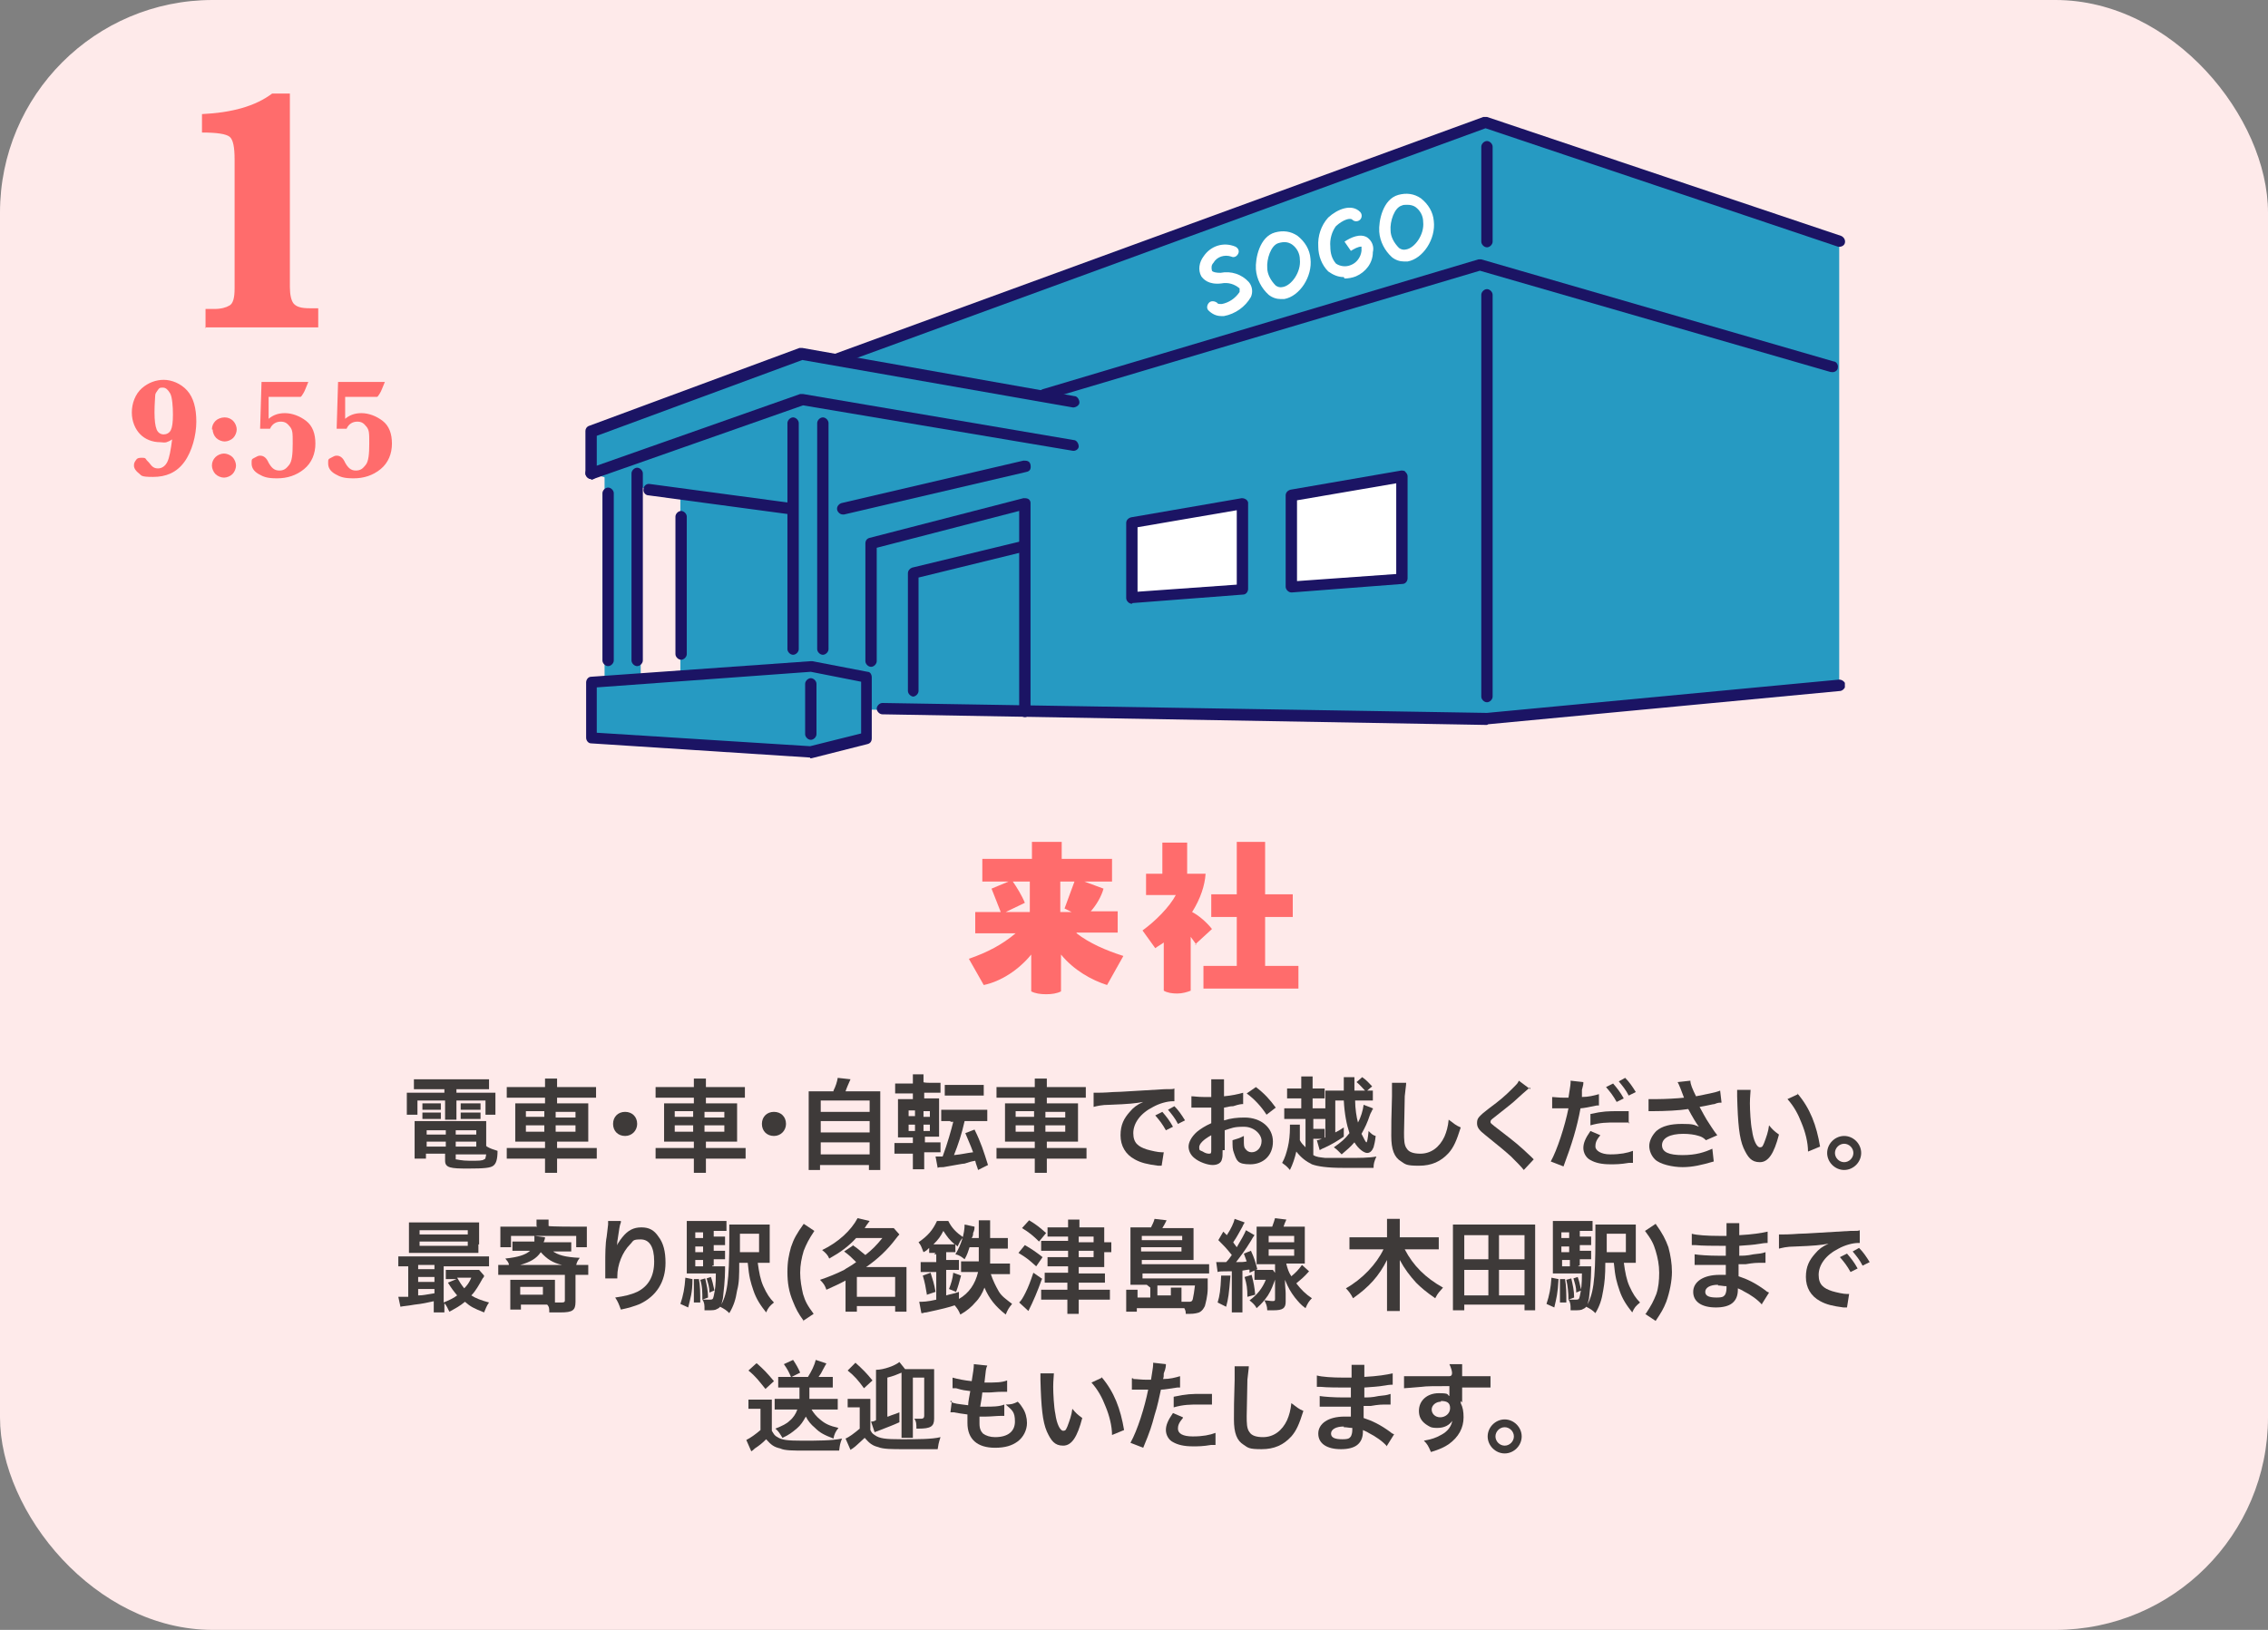<?xml version="1.0" encoding="UTF-8"?>
<svg id="_レイヤー_1" xmlns="http://www.w3.org/2000/svg" xmlns:xlink="http://www.w3.org/1999/xlink" version="1.1" viewBox="0 0 320 230">
  <rect x="0" y="0" width="320" height="230" fill="#808080" stroke="none"/>
  <!-- Generator: Adobe Illustrator 29.1.0, SVG Export Plug-In . SVG Version: 2.1.0 Build 142)  -->
  <defs>
    <style>
      .st0 {
        fill: none;
      }

      .st1 {
        fill: #1b1464;
      }

      .st2 {
        fill: #ff6c6c;
      }

      .st3 {
        isolation: isolate;
      }

      .st4 {
        fill: #3e3a39;
      }

      .st5 {
        fill: #fff;
      }

      .st6 {
        fill: #269ac2;
      }

      .st7 {
        fill: #feeaea;
      }

      .st8 {
        clip-path: url(#clippath);
      }
    </style>
    <clipPath id="clippath">
      <rect class="st0" x="82.6" y="16.4" width="177.7" height="90.5"/>
    </clipPath>
  </defs>
  <g id="_グループ_4948">
    <g id="_グループ_4947">
      <rect id="_長方形_9049" class="st7" width="320" height="230" rx="30" ry="30"/>
      <g id="_グループ_4648">
        <g id="_1" class="st3">
          <g class="st3">
            <path class="st2" d="M29,46.3v-2.7h1.2c1,0,1.7-.2,2.2-.5s.7-1.1.7-2.4v-18.2c0-1.7-.2-2.8-.7-3.2-.5-.4-1.8-.6-3.9-.6v-2.6c4.2-.2,7.5-1.1,9.9-2.9h2.5v27.3c0,1.1.2,1.9.5,2.3.4.5,1.1.7,2.3.7h1.2v2.7h-16,0Z"/>
          </g>
        </g>
        <g id="_9:55" class="st3">
          <g class="st3">
            <path class="st2" d="M24.3,62c-.3.2-.5.3-.8.4s-.6,0-.9,0c-1.1,0-2.1-.4-2.8-1.1s-1.2-1.8-1.2-3.1.5-2.6,1.4-3.4,2-1.2,3.1-1.2,2.4.5,3.3,1.5,1.3,2.5,1.3,4.4-.6,4.2-1.7,5.7-2.6,2.1-4.4,2.1-1.6-.2-2-.5-.7-.7-.7-1.1.1-.5.3-.8.5-.3.8-.3.5,0,.6.2.4.4.6.7c.3.4.6.6,1.1.6s1-.3,1.3-.9.5-1.7.7-3.3h0ZM21.8,58.2c0,1.1.1,1.9.3,2.4s.6.7,1,.7.8-.2,1-.6.3-1.1.3-2.2-.1-2.5-.4-3-.6-.8-1-.8-.5,0-.7.3-.4.5-.4.8-.1,1.2-.1,2.3h0Z"/>
            <path class="st2" d="M29.9,60.6c0-.5.2-.9.5-1.2s.8-.5,1.3-.5.9.2,1.2.5.5.8.5,1.2-.2.9-.5,1.2-.8.5-1.2.5-.9-.2-1.2-.5-.5-.8-.5-1.2h0ZM29.9,65.7c0-.5.2-.9.5-1.2s.8-.5,1.2-.5.9.2,1.2.5.5.8.5,1.2-.2.9-.5,1.2-.8.5-1.2.5-.9-.2-1.2-.5-.5-.8-.5-1.2Z"/>
            <path class="st2" d="M36.7,60.5l.2-6.6h6.6c-.3.7-.5,1.3-.7,1.6s-.3.5-.4.5h-4.5v3.1c.6-.5,1.3-.8,2.3-.8s2.1.4,3,1.1,1.3,1.8,1.3,3.2-.5,2.7-1.6,3.6-2.4,1.3-3.8,1.3-1.9-.2-2.6-.6-1-.9-1-1.5,0-.6.4-.8.5-.3.8-.3c.5,0,.9.3,1.2,1,.4.7.8,1.1,1.5,1.1s1-.3,1.4-.8.5-1.5.5-3,0-1.9-.4-2.4-.7-.7-1.3-.7-1.2.3-1.5,1h-1.4Z"/>
            <path class="st2" d="M47.5,60.5l.2-6.6h6.6c-.3.7-.5,1.3-.7,1.6s-.3.5-.4.5h-4.5v3.1c.6-.5,1.3-.8,2.3-.8s2.1.4,3,1.1,1.3,1.8,1.3,3.2-.5,2.7-1.6,3.6-2.4,1.3-3.8,1.3-1.9-.2-2.6-.6-1-.9-1-1.5,0-.6.4-.8.5-.3.8-.3c.5,0,.9.3,1.2,1,.4.7.8,1.1,1.5,1.1s1-.3,1.4-.8.5-1.5.5-3,0-1.9-.4-2.4-.7-.7-1.3-.7-1.2.3-1.5,1h-1.4Z"/>
          </g>
        </g>
      </g>
      <g id="_グループ_4647">
        <path id="_パス_11119" class="st6" d="M259.5,33.9l-50-16.8-92.2,33.7-4.3-1-29.7,11v6l12.7,3.5v29.4l113.8,1.9,49.7-4.7v-62.9h0Z"/>
        <path id="_パス_11120" class="st6" d="M83.4,104.2v-7.8l31-2.2,7.8,1.5v8.6l-7.9,2-30.9-2h0Z"/>
        <rect id="_長方形_8644" class="st6" x="85.3" y="62.8" width="5.1" height="34"/>
        <g id="_グループ_3624">
          <g class="st8">
            <g id="_グループ_3623">
              <path id="_パス_11121" class="st1" d="M117.9,51.5c-.4,0-.8-.4-.8-.8s.2-.6.5-.7l91.7-33.5h.5l50,16.8c.4.2.6.6.5,1s-.6.6-1,.5l-49.7-16.7-91.4,33.4h-.3"/>
              <path id="_パス_11122" class="st1" d="M147.4,56.5c-.4,0-.8-.4-.8-.8s.2-.7.6-.8l61.4-18.3h.4l49.7,14.4c.4,0,.7.5.6.9,0,.4-.5.7-.9.6h-.1l-49.5-14.3-61.2,18.2h-.2"/>
              <path id="_パス_11123" class="st1" d="M209.8,34.9c-.4,0-.8-.4-.8-.8h0v-13.4c0-.4.4-.8.8-.8s.8.4.8.8h0v13.4c0,.4-.4.8-.8.8h0"/>
              <path id="_パス_11124" class="st1" d="M209.8,99.1c-.4,0-.8-.4-.8-.8v-56.7c0-.4.4-.8.8-.8s.8.4.8.8h0v56.7c0,.4-.4.8-.8.8"/>
              <path id="_パス_11125" class="st1" d="M96.1,93.1c-.4,0-.8-.4-.8-.8v-19.4c0-.4.4-.8.8-.8s.8.4.8.8h0v19.4c0,.4-.4.8-.8.8"/>
              <path id="_パス_11126" class="st5" d="M172.3,44.6c-.7,0-1.3-.3-1.8-.8-.3-.3-.2-.8.1-1.1s.8-.2,1.1,0h0c.1.2.3.2.7.2,1-.2,1.9-.8,2.5-1.7v-.5c-.7-.6-1.6-.9-2.6-.7-1.8.2-2.5-.6-2.8-1-.5-.9-.3-2,.3-2.8,1-1.5,2.8-2.1,4.5-1.4.4.2.6.6.4,1-.2.4-.6.6-1,.4h0c-.9-.3-2,0-2.5.9-.3.3-.3.7-.2,1.1.1.2.6.3,1.2.3,1.5-.3,3,.2,4,1.3.5.6.6,1.4.3,2.1-.8,1.4-2.2,2.4-3.8,2.7h-.4"/>
              <path id="_パス_11127" class="st5" d="M180.7,42.2c-.6,0-1.2-.2-1.7-.6-1-.9-1.7-2.2-1.8-3.6-.1-1.5.5-4.6,2.7-5.2,1.1-.3,2.2-.2,3.2.5,1,.8,1.7,1.9,1.8,3.2.3,2.5-1.5,5.3-3.7,5.7h-.5M180.4,34.3c-1.1.3-1.7,2.3-1.6,3.5,0,.9.5,1.8,1.2,2.5.3.2.6.3,1,.2,1.2-.2,2.6-2.1,2.4-3.9,0-.8-.4-1.6-1.1-2.1-.6-.4-1.2-.4-1.9-.2"/>
              <path id="_パス_11128" class="st5" d="M198.1,36.9c-.6,0-1.2-.2-1.7-.6-1-.9-1.7-2.2-1.8-3.6-.1-1.5.5-4.6,2.7-5.2,1.1-.3,2.2-.2,3.2.5,1,.8,1.7,1.9,1.8,3.2.3,2.5-1.5,5.3-3.7,5.7h-.5M198.5,28.9c-.3,0-.5,0-.7.1-1.1.3-1.7,2.3-1.6,3.5,0,.9.5,1.8,1.2,2.5.3.2.6.3,1,.2,1.2-.2,2.6-2.1,2.4-3.9,0-.8-.4-1.6-1.1-2.1-.3-.2-.7-.3-1.1-.3M197.6,28.2h0Z"/>
              <path id="_パス_11129" class="st5" d="M189.6,39.1c-.8,0-1.5-.3-2.2-.8-.9-.9-1.4-2.2-1.4-3.5-.1-1.5.4-3,1.4-4.1,1.3-1.2,3.3-2,4.5-.8.3.3.3.8,0,1.1-.3.3-.8.3-1.1,0h0c-.3-.3-1.3,0-2.3.9-.6.8-.9,1.9-.8,2.9,0,.9.2,1.7.8,2.4.6.4,1.4.5,2.1.2.8-.3,1.4-1.1,1.5-2v-.6h0c-.5,0-1,.3-1.5.6l-.9-1.3c.9-.6,2.2-1.2,3.2-.6.7.5,1,1.3.8,2.1,0,1.5-1,2.8-2.4,3.4-.5.2-1.1.3-1.6.3"/>
              <path id="_パス_11130" class="st5" d="M182.2,82.8l15.6-1.2v-14.4l-15.6,2.7v12.9Z"/>
              <path id="_パス_11131" class="st1" d="M182.2,83.6c-.4,0-.8-.4-.8-.8h0v-12.9c0-.4.3-.7.7-.8l15.6-2.7c.2,0,.5,0,.6.2.2.2.3.4.3.6v14.4c0,.4-.3.8-.7.8l-15.6,1.2h0M183,70.6v11.4l14-1v-12.8l-14,2.4Z"/>
              <path id="_パス_11132" class="st5" d="M159.7,84.4l15.6-1.2v-12.1l-15.6,2.7v10.6Z"/>
              <path id="_パス_11133" class="st1" d="M159.7,85.2c-.4,0-.8-.4-.8-.8h0v-10.6c0-.4.3-.7.7-.8l15.6-2.7c.4,0,.8.2.9.6h0v12.2c0,.4-.3.8-.7.8l-15.6,1.2h0M160.5,74.4v9.1l14-1v-10.5l-14,2.4Z"/>
              <path id="_パス_11134" class="st1" d="M111.6,72.6h0l-20.1-2.7c-.4,0-.8-.4-.7-.9,0-.4.4-.8.9-.7h0l20.1,2.7c.4,0,.7.5.7.9s-.4.7-.8.7"/>
              <path id="_パス_11135" class="st1" d="M83.4,67.6c-.4,0-.8-.4-.8-.8h0v-6c0-.3.2-.6.5-.7l29.7-11h.4l38.4,6.8c.4,0,.7.5.7.9s-.5.7-.9.7h0l-38.2-6.7-29,10.7v5.4c0,.4-.4.8-.8.8"/>
              <path id="_パス_11136" class="st1" d="M114.3,106.9h0l-30.9-2c-.4,0-.7-.4-.7-.8v-7.8c0-.4.3-.8.7-.8l31-2.2h.2l7.8,1.5c.4,0,.6.4.6.8v8.6c0,.4-.2.7-.6.8l-7.9,2h-.2M84.2,103.4l30.1,1.9,7.2-1.8v-7.3l-7.1-1.4-30.2,2.2v6.4Z"/>
              <path id="_パス_11137" class="st1" d="M85.8,94c-.4,0-.8-.4-.8-.8v-23.6c0-.4.4-.8.8-.8s.8.4.8.8h0v23.6c0,.4-.4.8-.8.8"/>
              <path id="_パス_11138" class="st1" d="M89.9,94c-.4,0-.8-.4-.8-.8v-26.4c0-.4.4-.8.8-.8s.8.4.8.8v26.4c0,.4-.4.8-.8.8"/>
              <path id="_パス_11139" class="st1" d="M111.9,92.4c-.4,0-.8-.4-.8-.8v-31.9c0-.4.4-.8.8-.8s.8.4.8.8v31.9c0,.4-.4.8-.8.8"/>
              <path id="_パス_11140" class="st1" d="M116.1,92.4c-.4,0-.8-.4-.8-.8v-31.9c0-.4.4-.8.8-.8s.8.4.8.8v31.9c0,.4-.4.8-.8.8"/>
              <path id="_パス_11141" class="st1" d="M83.4,67.6c-.4,0-.8-.4-.8-.8s.2-.6.5-.7l29.8-10.5h.4l38.2,6.5c.4,0,.7.5.7.9s-.5.7-.9.6l-38-6.4-29.6,10.4h-.3"/>
              <path id="_パス_11142" class="st1" d="M118.9,72.6c-.4,0-.8-.4-.8-.8s.3-.7.6-.8l25.7-6c.4,0,.9,0,1,.6s-.1.9-.6,1h0l-25.7,6h-.2"/>
              <path id="_パス_11143" class="st1" d="M144.6,101.2c-.4,0-.8-.4-.8-.8v-28.3l-20.1,5.2v16c0,.4-.4.8-.8.8s-.8-.4-.8-.8v-16.6c0-.4.2-.7.6-.8l21.7-5.6c.4,0,.9,0,1,.6v29.5c0,.4-.4.8-.8.8"/>
              <path id="_パス_11144" class="st1" d="M128.9,98.3c-.4,0-.8-.4-.8-.8v-16.6c0-.4.3-.7.6-.8l15.7-3.8c.4,0,.9.2.9.6s-.2.8-.6.9l-15.1,3.7v16c0,.4-.4.8-.8.8"/>
              <path id="_パス_11145" class="st1" d="M209.8,102.3h0l-85.3-1.5c-.4,0-.8-.4-.8-.8h0c0-.4.4-.8.8-.8l85.3,1.4,49.7-4.7c.4,0,.8.3.9.7,0,.4-.3.8-.7.9l-49.7,4.7h0"/>
              <path id="_パス_11146" class="st1" d="M114.4,104.4c-.4,0-.8-.4-.8-.8v-7.1c0-.4.4-.8.8-.8s.8.4.8.8v7.1c0,.4-.4.8-.8.8"/>
            </g>
          </g>
        </g>
      </g>
      <g id="_来社" class="st3">
        <g class="st3">
          <path class="st2" d="M151.9,131.7c1.8,1.4,4.1,2.4,6.6,3.2l-2.3,4.1c-2.2-.7-4.7-2.1-6.5-4.3v5.2c-.6.3-1.3.4-2.1.4s-1.5-.1-2.1-.4v-5.2c-1.8,2.2-4.3,3.8-6.7,4.3l-2.1-3.7c2.6-.9,4.7-2,6.6-3.6h-5.7v-3h3.6l-1.3-3.3,2.4-1h-3.7v-3.2h7v-2.4h4.2v2.4h7.1v3.2h-3.9l2.7,1c-.3,1.1-1,2.3-1.8,3.2h3.8v3h-5.8ZM142.9,124.4c.5.7,1.3,2,1.7,3l-2.7,1.3h3.4v-4.3s-2.4,0-2.4,0ZM151.7,124.4h-2.1v4.3h1.6l-1-.5,1.4-3.8h.1Z"/>
          <path class="st2" d="M168.8,133.3l-.8-1.1v7.6c-.5.2-1.2.4-1.9.4s-1.4-.1-1.9-.4v-6.8c-.4.3-.8.5-1.2.8l-1.8-2.5c1.8-1.3,3.8-3.3,4.7-5h-4.2v-3h2.3v-4.4h3.5v4.4h2.6c-.1,1.6-.7,3.5-1.9,5.4,1,.5,2.2,1.6,2.8,2.4l-2.4,2.2h.2ZM183.2,136.3v3.2h-13.4v-3.2h4.7v-6.9h-3.6v-3.2h3.6v-7.4h4v7.4h3.9v3.2h-3.9v6.9h4.7Z"/>
        </g>
      </g>
    </g>
    <g id="_電車_車_自転車でお越しください_最寄り駅_名鉄津島線_木田駅_まで_送迎もいたします_" class="st3">
      <g class="st3">
        <path class="st4" d="M59.9,153.7h-1.5v-1.4h10.6v1.4h-4.6v.5h5.5v3.1h-1.4v-2h-4.1v2.7h-1.6v-2.7h-3.9v2h-1.5v-3.1h5.3v-.5h-3,.2ZM68.7,161.8c.5.3.9.4,1.5.6,0,1.2-.2,1.8-.6,2.1-.4.3-1.2.4-3.6.4s-3.2-.1-3.2-1.1v-1h-2.7v.7h-1.6v-5.3h10.1v3.5h0ZM59.6,155.7h2.6v.9h-2.6v-.9ZM59.6,157h2.6v.9h-2.6v-.9ZM60.2,159.5v.6h2.7v-.6h-2.7ZM60.2,161.1v.7h2.7v-.7h-2.7ZM64.3,160.1h2.9v-.6h-2.9v.6ZM64.3,161.8h2.9v-.7h-2.9v.7ZM64.3,163.4v.2c.2,0,.8.2,2,.2s1.8,0,2-.2c.2,0,.2-.2.3-.7h-4.3v.5ZM65,155.7h2.8v.9h-2.8v-.9ZM65,157h2.8v.9h-2.8v-.9Z"/>
        <path class="st4" d="M76.9,153.4v-1.2h1.7v1.2h5.5v1.5h-5.5v.8h4.4v5.4h-4.4v.9h5.6v1.5h-5.6v2h-1.7v-2h-5.4v-1.5h5.4v-.9h-4.2v-5.4h4.2v-.8h-5.4v-1.5h5.4ZM74.2,156.8v.8h2.6v-.8h-2.6ZM74.2,158.8v.9h2.6v-.9h-2.6ZM81.2,157.7v-.8h-2.8v.8h2.8ZM81.2,159.7v-.9h-2.8v.9h2.8Z"/>
        <path class="st4" d="M89.9,158.6c0,.9-.7,1.7-1.7,1.7s-1.7-.7-1.7-1.7.7-1.7,1.7-1.7,1.7.7,1.7,1.7Z"/>
        <path class="st4" d="M97.9,153.4v-1.2h1.7v1.2h5.5v1.5h-5.5v.8h4.4v5.4h-4.4v.9h5.6v1.5h-5.6v2h-1.7v-2h-5.4v-1.5h5.4v-.9h-4.2v-5.4h4.2v-.8h-5.4v-1.5h5.4ZM95.2,156.8v.8h2.6v-.8h-2.6ZM95.2,158.8v.9h2.6v-.9h-2.6ZM102.2,157.7v-.8h-2.8v.8h2.8ZM102.2,159.7v-.9h-2.8v.9h2.8Z"/>
        <path class="st4" d="M110.9,158.6c0,.9-.7,1.7-1.7,1.7s-1.7-.7-1.7-1.7.7-1.7,1.7-1.7,1.7.7,1.7,1.7Z"/>
        <path class="st4" d="M117.6,153.9c.3-.6.5-1.2.6-1.8l1.8.2c-.3.7-.5,1.1-.7,1.7h4.9v11.1h-1.6v-.7h-6.9v.7h-1.6v-11.1h3.5ZM115.8,156.9h6.9v-1.6h-6.9v1.6ZM115.8,159.8h6.9v-1.6h-6.9v1.6ZM115.8,162.9h6.9v-1.7h-6.9v1.7Z"/>
        <path class="st4" d="M130.4,163.8v1.2h-1.6v-2.2h-2.6v-1.5h2.6v-.8h-2.1v-5.4h2.1v-.8h-2.5v-1.4h2.5v-1.3h1.5v1.1h0c0,.1,1,.1,1,.1h1.4v1.4h-2.3v.8h2.1v5.4h-2v.8h2.2v1.4h-2.3v1.2ZM128.2,156.7v.8h.9v-.8h-.9ZM128.2,158.7v.9h.9v-.9h-.9ZM131.2,157.6v-.8h-.9v.8h.9ZM131.2,159.6v-.9h-.9v.9h.9ZM134.1,158.2h-1.3v-1.6h6.5v1.6h-3.2c-.4,1.8-.9,3.3-1.5,4.8,1.1-.1,1.8-.3,2.7-.4-.4-1.1-.7-1.7-1.1-2.7l1.3-.5c.9,1.8,1.3,3.1,1.9,5l-1.4.7c-.1-.4-.3-.8-.4-1.3-.6.1-.9.2-1.5.4-.3,0-1.2.2-3,.5-.5,0-.6,0-.8.1l-.3-1.6h1c.7-1.9,1.2-3.7,1.5-4.9h-.4,0ZM133.3,153.1h5.5v1.5h-5.5s0-1.5,0-1.5Z"/>
        <path class="st4" d="M146,153.4v-1.2h1.7v1.2h5.5v1.5h-5.5v.8h4.4v5.4h-4.4v.9h5.6v1.5h-5.6v2h-1.7v-2h-5.4v-1.5h5.4v-.9h-4.2v-5.4h4.2v-.8h-5.4v-1.5h5.4ZM143.3,156.8v.8h2.6v-.8h-2.6ZM143.3,158.8v.9h2.6v-.9h-2.6ZM150.3,157.7v-.8h-2.8v.8h2.8ZM150.3,159.7v-.9h-2.8v.9h2.8Z"/>
        <path class="st4" d="M154.3,154.2h.5c.2,0,1,0,2.3-.1,1,0,3.4-.2,7.2-.4,1.1,0,1.2,0,1.4-.1v1.8h-.2c-.8,0-1.9.3-2.8.8-1.8.9-2.8,2.3-2.8,3.7s.7,1.9,1.9,2.3c.7.2,1.6.4,2.1.4s.1,0,.3,0l-.3,1.9h-.5c-1.5-.2-2.4-.4-3.3-.9-1.3-.7-2-1.9-2-3.4s.5-2.4,1.3-3.3c.5-.6,1-1,1.9-1.4-1.1.2-2,.3-4.7.4-1.2,0-1.9.2-2.3.3v-2ZM164,156.9c.6.7,1,1.2,1.5,2.1l-1,.5c-.5-.9-.9-1.4-1.5-2.1l1-.5ZM166.2,158.6c-.4-.8-.9-1.4-1.4-2l.9-.5c.6.6,1,1.2,1.5,2l-1,.5Z"/>
        <path class="st4" d="M172.5,162.4c0,.6,0,.9-.1,1.2-.1.5-.6.8-1.3.8s-1.9-.4-2.6-1c-.5-.4-.8-1-.8-1.6s.4-1.4,1.2-2.1c.5-.4,1.1-.8,2-1.2v-2.2h-2.8v-1.6c.4,0,.9.1,1.7.1s.3,0,.5,0h.6v-2.5h1.8v2.4c1.1-.1,2-.3,2.7-.5v1.6c-.2,0-.5,0-1.4.3-.5,0-.7.1-1.3.2v1.8c1-.3,1.8-.4,2.9-.4,2.3,0,4,1.4,4,3.4s-1.4,3.2-3.2,3.2-1.9-.5-2.3-1.6c-.2-.5-.2-.9-.2-1.8.7-.2,1-.3,1.6-.6v.6c0,.6,0,1,.2,1.2.2.3.5.5.9.5.8,0,1.4-.7,1.4-1.6s-1-2-2.5-2-1.7.2-2.7.5v2.8h-.3ZM170.9,160.2c-1.1.6-1.7,1.2-1.7,1.7s.1.4.5.6c.3.2.6.3.9.3s.3-.1.3-.6v-2ZM178.7,157.3c-.7-1.1-1.7-2.2-2.8-3l1.3-.9c1.2.9,2,1.8,2.8,2.9l-1.3,1Z"/>
        <path class="st4" d="M183.8,157.9h-2.6v-1.5h2.4v-1.4h-2v-1.4h2v-1.7h1.6v1.7h1.7v1.4h-1.7v1.4h1.9v1.5h-1.8v1.4h1.6v1.4h-1.6v2.3c.5.3.9.3,1.7.4h3.1c1.6,0,3.1,0,4.1-.2-.3.7-.4,1-.4,1.6h-4.4c-2.1,0-3.5-.2-4.3-.5-.8-.4-1.5-.9-2.2-1.8-.2.9-.5,1.8-.9,2.6-.5-.6-.7-.7-1.1-1,.4-.7.6-1.4.8-2.2s.3-1.9.3-2.7,0-.3,0-.5h1.4v2.2c.2.4.5.7.8,1v-4h-.4ZM193.6,156.6c0,.2-.2.4-.3.7-.4,1.2-.7,1.8-1.2,2.7.4.8.6,1.2.7,1.2s.2-.6.3-1.6c.4.4.6.6,1,.7-.1.9-.2,1.2-.3,1.6-.2.5-.5.8-.9.8s-1.2-.5-1.8-1.5c-.6.7-1,1-1.8,1.7l-.5-.5c-.1-.1-.3-.3-.6-.5,1-.7,1.6-1.2,2.2-2-.4-1.2-.7-2.7-.8-4.6h-1.2v4.5c.4-.2.6-.3,1.2-.7v1.3c-.9.6-1.7,1.1-2.8,1.6-.3.1-.4.2-.6.3l-.4-1.4c.3,0,.4-.1,1.2-.4v-6.6h2.6v-1.9h1.5v1.9h1.5c-.4-.4-.7-.8-1.2-1.2l.8-.7c.7.5.9.8,1.4,1.3l-.7.6h.8v1.4h-2.5c0,1.1.2,2.4.4,3.1.4-.7.7-1.7.8-2.5l1.3.5v.2Z"/>
        <path class="st4" d="M198.4,152.8c0,.4-.1.8-.2,1.9,0,1.3-.1,4.1-.1,5.1s0,1.8.4,2.3c.3.5,1,.7,1.9.7,1.5,0,2.7-.9,3.4-2.4.3-.7.5-1.4.6-2.4.8.6,1,.8,1.7,1.1-.6,1.9-1,2.8-1.7,3.6-1.1,1.2-2.4,1.8-4.2,1.8s-1.9-.2-2.5-.6c-1-.6-1.4-1.7-1.4-3.6s0-2.1.1-5.6v-1.9h2Z"/>
        <path class="st4" d="M215.8,153.5c-.2.2-.5.4-1.7,1.5-.7.7-1.7,1.4-3.3,2.7-.4.3-.5.4-.5.6s0,.2,1.3,1.2c2.2,1.7,2.6,2,4.4,3.7l.4.4-1.4,1.5c-.4-.5-.9-1-1.8-1.9-1-.9-1.5-1.3-3.6-3-.9-.7-1.2-1.1-1.2-1.7s.2-.8.5-1.1.2-.2,1.2-1c1.5-1.1,2.3-1.8,3.2-2.7s.8-.8,1-1.2l1.6,1.2v-.2Z"/>
        <path class="st4" d="M218.8,154.8c.5,0,1.1.1,1.9.1s.3,0,.6,0c.1-.7.3-1.8.3-2.1v-.3l1.8.2c0,.3,0,.4-.2,1.1v1c.9,0,1.7-.2,2.4-.4v1.6h-.3c-.9.2-2,.4-2.3.4-.5,2.7-1.2,5-2.4,8.2l-1.8-.7c.9-1.6,2-5,2.5-7.5h-2.3v-1.6h-.2ZM225.8,160.2c-.6.7-.7,1.1-.7,1.6s.7,1.1,2.1,1.1,2.4-.2,3.2-.5v1.7h-.6c-1.2.2-1.8.2-2.6.2-1.2,0-2.1-.2-2.8-.6-.6-.3-1-1-1-1.7s.3-1.4,1-2.4l1.4.6h0ZM229.9,158.4h-1.8c-1.4,0-2.3,0-3.7.4v-1.6c1.8-.4,2.5-.4,4-.4s.7,0,1.4,0v1.7h.1ZM227.6,152.9c.6.7,1,1.2,1.5,2.1l-1,.5c-.5-.9-.9-1.4-1.5-2.1l1-.5ZM229.8,154.6c-.4-.8-.9-1.4-1.4-2l.9-.5c.6.6,1,1.2,1.5,2l-1,.5Z"/>
        <path class="st4" d="M232.4,155.1h1.4c1.1,0,2.9-.1,3.8-.2-.2-.6-.8-2.1-.9-2.2l1.8-.2c0,.5.3,1.2.8,2.2,1.4-.3,2.7-.5,3.4-.8l.2,1.7c-.4,0-.5,0-1,.2-.2,0-.9.2-2.1.4.5.9.8,1.5,1,1.8.4.6,1,1.6,1.5,2.2l-1.6.7c-.3-.3-.6-.5-1-.6-.6-.2-1.4-.3-2.2-.3-1.9,0-3,.6-3,1.6s1,1.4,2.9,1.4,3.1-.4,4.2-.9l.2,1.8c-1.7.5-3,.8-4.4.8s-3.2-.4-3.9-1.1c-.5-.5-.8-1.2-.8-1.9s.4-1.5,1-2.1c.8-.7,2-1,3.6-1s1.7.1,2.4.4q-.6-.8-1.5-2.5c-1.2.2-3.3.3-5,.3h-.6v-1.7h-.2Z"/>
        <path class="st4" d="M247,153.6c0,.5-.1,1.2-.1,2.1s.1,2.9.3,3.8c.2,1.5.7,2.4,1.1,2.4s.4-.2.6-.6c.3-.8.6-1.6.7-2.5.5.6.7.8,1.4,1.3-.7,2.7-1.5,3.9-2.7,3.9s-1.7-.7-2.3-2c-.6-1.4-.8-3.4-.9-7.3v-.9h1.9v-.2ZM253.6,154.3c1.8,2.1,2.7,4.5,3.2,7.5l-1.7.7c0-1.3-.4-2.8-.9-4-.5-1.3-1.1-2.4-2-3.4l1.5-.7h-.1Z"/>
        <path class="st4" d="M262.6,162.7c0,1.3-1.1,2.4-2.4,2.4s-2.4-1.1-2.4-2.4,1.1-2.4,2.4-2.4,2.4,1.1,2.4,2.4ZM258.9,162.7c0,.7.6,1.3,1.3,1.3s1.3-.6,1.3-1.3-.6-1.3-1.3-1.3-1.3.6-1.3,1.3Z"/>
      </g>
      <g class="st3">
        <path class="st4" d="M61.3,183.6c-.9.2-1.8.4-2.8.5-1.1.2-1.6.2-2,.3l-.3-1.4h1.4v-4.3h-1.4v-1.4h12.8v1.4h-6.4v5.1c.7-.3,1.4-.6,1.9-1-.5-.6-.8-1-1.3-1.8l1.2-.5h-1.5v-1.3h4.7l.7.8c0,.1,0,.2-.2.4-.5.9-1,1.8-1.6,2.4.6.4,1.4.7,2.5,1-.3.4-.5.9-.7,1.4-1.5-.6-1.9-.8-2.7-1.5-.7.6-1.3.9-2.2,1.4-.2-.4-.4-.9-.7-1.2v1.3h-1.5v-1.4h0v-.2ZM67.5,175.6v1.2h-9.8v-4.3h9.9v3.1h0ZM61.3,178.5h-2.3v.6h2.3v-.6ZM61.3,180.2h-2.3v.7h2.3v-.7ZM61.3,181.9h-2.3v.9c.7,0,1-.1,2.3-.3v-.6h0ZM59.2,174.2h6.8v-.6h-6.8s0,.6,0,.6ZM59.2,175.8h6.8v-.6h-6.8s0,.6,0,.6ZM64.5,180.3c.4.7.6,1,1,1.5.4-.4.7-.8,1-1.5h-2Z"/>
        <path class="st4" d="M77.9,176.5c.8.6,1.8.9,3.9,1-.3.4-.4.6-.5,1h1.7v1.4h-1.8v3.8c0,1.2-.4,1.5-2.1,1.5s-1,0-1.6,0c0-.5,0-.8-.3-1.1h-3.7v.7h-1.5v-4.2h6.3v3.2h.8c.4,0,.6,0,.6-.3v-3.6h-9.4v-1.4h1.5c0-.4-.3-.6-.5-.9,1.8-.2,2.8-.5,3.5-1.1h-2.5v-1.3h3.1c0-.3,0-.5,0-.8l1.5.2s0,.3-.2.7h3.9v1.3h-2.9,0ZM75.7,173v-.9h1.7v.9h0c0,.1,3.9.1,3.9.1h1.5v2.9h-1.5v-1.6h-9.2v1.6h-1.5v-2.9h5.2,0ZM73.4,182.7h3.2v-1.1h-3.2v1.1ZM79.3,178.5c-1.3-.3-2.1-.8-3-1.8-.6.9-1.5,1.4-2.9,1.8h5.9Z"/>
        <path class="st4" d="M87.6,172.5c-.2.5-.2.8-.5,2.7,0,.6-.2,1.1-.2,1.4h0s0,0,0-.3c0-.5.5-1.2.9-1.7.8-1,1.6-1.4,2.7-1.4s1.8.4,2.4,1.3c.7.9,1,2.1,1,3.7,0,2.7-1.3,4.7-3.6,5.8-.7.3-1.7.6-2.7.8-.3-.8-.4-1.1-.8-1.7,1.4-.2,2.2-.4,3.1-.8,1.6-.8,2.4-2.2,2.4-4.3s-.7-3.1-1.9-3.1-1,.2-1.5.7c-1.1,1.1-1.8,2.9-1.8,4.5v.3h-1.7v-2.2c0-1.1,0-2.7.2-3.7l.2-1.7v-.5h1.8v.2Z"/>
        <path class="st4" d="M97.7,180.5c0,2-.3,2.7-.6,4l-1.1-.5c.4-1.2.6-2.2.7-3.7l1,.2ZM100.5,178.7h1.8v.5c0,1.4-.2,3.1-.3,4-.2.9-.3,1.3-.8,1.5-.3.2-.6.2-1.4.2h-.4v-.2c0-.5,0-.9-.3-1.3h.9c.5,0,.6,0,.7-.5.2-.9.3-1.6.3-3.2h-4.1v-7.4h5.6v1.4h-1.8v.8h1.6v1.2h-1.6v.8h1.6v1.2h-1.6v.9h-.2ZM98.6,180.4c.2,1.1.2,2,.2,3.4h-.9v-3.3h.7ZM99.2,173.9h-1.1v.8h1.1v-.8ZM99.2,175.9h-1.1v.8h1.1v-.8ZM98.1,177.8v.9h1.1v-.9h-1.1ZM99.5,180.4c.2.9.4,1.7.4,2.7l-.8.3c0-1,0-1.9-.3-2.8,0,0,.7-.2.7-.2ZM100.3,180.2c.2.5.3,1,.5,1.9l-.7.3c0-.8-.2-1.3-.4-2l.6-.2ZM106.9,178.1c.2,1.5.4,2.5.8,3.4.5,1.1.9,1.7,1.5,2.3-.6.5-.8.7-1.1,1.4-.8-1-1.4-1.9-1.8-3.1-.4-1.2-.6-1.8-.8-3.9h-1.2c0,1.8,0,2.8-.3,3.9-.2,1.3-.5,2.2-1.1,3.2-.4-.4-.7-.6-1.3-.9,1-1.7,1.3-3.5,1.3-9.6s0-1.5,0-2h5.7v5.4h-1.7ZM107.1,176.7v-2.6h-2.7v2.6h2.7Z"/>
        <path class="st4" d="M113.4,186.4c-.8-1.1-1.1-1.7-1.5-2.7-.6-1.4-.8-2.7-.8-4.2s.2-2.4.5-3.5c.4-1.2.8-1.9,1.8-3.3l1.5,1c-.8,1.2-1.1,1.8-1.5,2.8-.3,1-.5,2-.5,3.1s.2,2.1.4,3c.3,1,.6,1.6,1.5,2.8l-1.5,1h0Z"/>
        <path class="st4" d="M120.3,175.7c.9.6.9.7,1.8,1.4,1-.8,1.5-1.3,2.4-2.4h-3.7c-1.1,1.2-2.2,2-3.8,2.9-.2-.5-.5-.8-1-1.2,2.3-1.1,4.1-2.8,5-4.5l1.7.4c-.4.5-.5.7-.7,1h4.1l.8.9q-.2.2-.5.6c-1.2,1.6-2.6,2.9-4.2,4h5.7v6.3h-1.6v-.8h-5.4v.8h-1.6v-4.4c-.9.5-1.4.7-2.7,1.3-.2-.6-.4-.9-.9-1.4,1.2-.4,2.4-.9,3.4-1.4.4-.3.9-.5,1.7-1.1-.6-.6-1-1-1.7-1.5l1.2-.8h0ZM120.9,183h5.4v-2.8h-5.4v2.8Z"/>
        <path class="st4" d="M132,176.8h-.9v-.7c-.3.3-.4.4-.8.6-.3-.7-.3-.9-.7-1.4,1.3-.9,2-1.7,2.6-3h1.6c.5,1,1.1,1.6,2.1,2.3-.4.4-.5.7-.8,1.3l-.3-.3v1.1h-1.3v1.1h1.8v1.4h-1.8v3.6c.6-.2,1-.2,1.8-.5v1c1.4-.8,2.3-2.1,2.7-3.8h-2.4v-1.5h2.5v-2h-1.3c-.2.6-.3,1-.7,1.7-.5-.4-.8-.6-1.3-.7.8-1.3,1.3-2.9,1.3-4.2l1.4.3c0,.2,0,.5-.2.9,0,.2,0,.4-.2.7h1v-2.5h1.6v2.5h2.5v1.5h-2.5v2.1h2.8v1.5h-2.7c.3.9.7,1.7,1.1,2.4.4.7,1,1.1,1.9,1.8-.5.6-.6.8-.9,1.5-1.5-1.2-2.3-2.2-3-3.8-.3.8-.7,1.5-1.3,2.1-.5.6-1.2,1.2-2.1,1.7-.3-.7-.4-.8-.8-1.3-.9.3-1.7.5-4,1q-.3,0-.5.1h-.2l-.3-1.6c.5,0,1.1,0,2.4-.3v-3.9h-2.2v-1.4h2.2v-1.1h-.3l.2-.2ZM130.8,182.8c-.2-1.2-.3-1.8-.6-2.8l1.1-.4c.3,1,.5,1.5.7,2.7l-1.2.4h0ZM132,175.6h2.7c-.8-.7-1-1-1.6-1.9-.4.8-.7,1.2-1.4,1.9h.3,0ZM133.9,181.9c.3-.8.5-1.4.6-2.3l1.1.4c-.3,1.1-.4,1.5-.7,2.3l-1-.4h0Z"/>
        <path class="st4" d="M144.6,175.7c1.2.7,1.6,1,2.5,1.7l-.9,1.3c-1-.9-1.2-1.1-2.5-1.9l.9-1.1ZM147,180.5c-.6,1.7-1.2,3.1-1.9,4.5l-1.3-1.2c.3-.3.5-.6.9-1.4s.7-1.6,1.1-2.8l1.3.9h-.1ZM145.2,172.2c1,.6,1.5,1,2.4,1.8l-1,1.2c-.8-.8-1.4-1.3-2.4-1.9l1-1.1ZM150.8,174.5h-3v-1.3h2.9v-1.1h1.6v1.1h3.5v2.1h1v1.4h-1v2.1h-3.6v.9h3.7v1.3h-3.7v1h4.4v1.4h-4.4v2h-1.6v-2h-3.7v-1.4h3.7v-1h-3.2v-1.4h3.3v-.9h-2.9v-1.3h2.9v-.9h-3.8v-1.4h3.8v-.8.2ZM154.3,175.3v-.8h-2.1v.8h2.1ZM152.2,177.4h2.1v-.9h-2.1v.9Z"/>
        <path class="st4" d="M161.8,181.3h-2.3v-8.1h2.9c.2-.4.4-.8.5-1.2l1.7.2c-.2.4-.4.8-.6,1.1h4.4v4.5h-7.3v.6h9.5v1.3h-9.4v.7h9.2v1.4c0,1.1-.3,2.1-.4,2.5-.2.4-.4.7-.8.9-.3.1-.7.2-1.3.2h-.6c0-.3,0-.4-.2-.8h-6.7v.5h-1.5v-3.1h1.6v1.1h1.8v-1.4l-.5-.4ZM166.8,175v-.6h-5.7v.6h5.7ZM161,176.6h5.7v-.6h-5.7v.6ZM165.2,182.8v-1.1h1.5v2h1c.3,0,.5,0,.6-.4s.2-1.1.3-1.9h-5.3v1.4h1.9Z"/>
        <path class="st4" d="M171.9,178.1h1.1c.4-.4.5-.6.8-1-.8-1-1.1-1.3-1.9-2.1l.7-1.2.5.5c.6-.9,1-1.8,1.1-2.3l1.4.5c0,.1-.2.3-.3.6-.4.7-.8,1.5-1.3,2.2.1.2.3.4.5.7.6-1,1.1-1.9,1.3-2.4l1.2.7c-.2.3-.3.4-.5.8-.8,1.3-1.4,2.1-2.1,3,.8,0,1.1,0,1.5-.1q-.2-.6-.4-1.1l1-.4c.5,1.1.6,1.5.9,2.6l-1.1.5c0-.1,0-.3,0-.4,0-.1-.3,0-1,.1v5.9h-1.5v-5.8h-.6c-.7,0-1.2,0-1.4.1l-.2-1.4h.3ZM173.6,180.1c-.2,2.5-.3,3.2-.6,4.3l-1.2-.6c.3-1,.4-1.7.5-3.8h1.3ZM176.6,179.9c.3,1.2.4,1.7.5,2.8l-1.1.3c0-1.2-.1-1.8-.4-2.8l1-.3ZM177.8,180.6h-.8v-1.4h2.6l.5.7c0,.1,0,.2-.1.4-.4,1.1-.6,1.7-1.1,2.5-.5.7-.8,1.1-1.6,1.8-.2-.4-.5-.7-1-1.1,1.1-.8,1.8-1.7,2.3-2.9h-.8ZM181.5,178.4c.2.7.3,1.1.7,1.7.6-.5,1-.9,1.5-1.6l1,.9c-.7.8-1.2,1.2-1.8,1.7.7.9,1.3,1.5,2.2,2.1-.4.4-.6.7-.9,1.4-.7-.5-1-.9-1.5-1.5-.6-.8-.9-1.3-1.4-2.5,0,.9.1,1.5.1,1.9v1.2c0,.9-.4,1.2-1.7,1.2s0,0,0,0h-.9c0-.6-.2-1-.4-1.4.5,0,.8.1,1.1.1s.4,0,.4-.3v-4.9h-2.6v-5.3h2.2c.2-.6.3-.8.4-1.2l1.6.2c-.2.4-.3.7-.4,1h3v5.2h-2.6ZM179,175.3h3.6v-.9h-3.6v.9ZM179,177.2h3.6v-.9h-3.6v.9Z"/>
        <path class="st4" d="M198.2,176.3c1.2,2.3,2.9,4,5.4,5.4-.5.6-.7.7-1.1,1.5-1.3-.9-2-1.5-2.7-2.2-.9-1-1.6-1.9-2.3-3.2v7.2h-1.8v-7.2c-1.1,2.2-2.5,3.8-4.8,5.4-.3-.6-.6-1-1-1.4,2.3-1.3,4.3-3.4,5.3-5.5h-4.8v-1.7h5.3v-2.6h1.8v2.6h5.5v1.7h-5,.2Z"/>
        <path class="st4" d="M215.1,184.9v-.8h-8.5v.8h-1.6v-12.1h11.6v12.1h-1.6.1ZM206.6,177.7h3.4v-3.4h-3.4v3.4ZM206.6,182.8h3.4v-3.6h-3.4v3.6ZM211.5,177.7h3.6v-3.4h-3.6v3.4ZM211.5,182.8h3.6v-3.6h-3.6v3.6Z"/>
        <path class="st4" d="M219.9,180.5c-.1,2-.3,2.7-.6,4l-1.1-.5c.4-1.2.6-2.2.7-3.7l1,.2h0ZM222.7,178.7h1.8v.5c0,1.4-.2,3.1-.3,4-.2.9-.3,1.3-.8,1.5-.3.2-.6.2-1.4.2h-.4v-.2c0-.5,0-.9-.3-1.3h.9c.5,0,.6,0,.7-.5.2-.9.3-1.6.3-3.2h-4.1v-7.4h5.6v1.4h-1.8v.8h1.6v1.2h-1.6v.8h1.6v1.2h-1.6v.9h-.2ZM220.8,180.4c.2,1.1.2,2,.2,3.4h-.9v-3.3h.7ZM221.4,173.9h-1.1v.8h1.1v-.8ZM221.4,175.9h-1.1v.8h1.1v-.8ZM220.4,177.8v.9h1.1v-.9h-1.1ZM221.7,180.4c.2.9.4,1.7.4,2.7l-.8.3c0-1-.1-1.9-.3-2.8l.7-.2h0ZM222.6,180.2c.2.5.3,1,.5,1.9l-.7.3c0-.8-.2-1.3-.4-2l.6-.2h0ZM229.1,178.1c.2,1.5.4,2.5.8,3.4.5,1.1.9,1.7,1.5,2.3-.6.5-.8.7-1.1,1.4-.8-1-1.4-1.9-1.8-3.1-.4-1.2-.6-1.8-.8-3.9h-1.2c0,1.8-.1,2.8-.3,3.9-.2,1.3-.5,2.2-1.1,3.2-.4-.4-.7-.6-1.3-.9,1-1.7,1.3-3.5,1.3-9.6s0-1.5,0-2h5.7v5.4h-1.7ZM229.4,176.7v-2.6h-2.7v2.6h2.7Z"/>
        <path class="st4" d="M232.2,185.4c.8-1.2,1.1-1.8,1.5-2.8.3-.9.4-1.9.4-3s-.2-2.1-.5-3.1-.6-1.6-1.5-2.8l1.5-1c1,1.4,1.4,2.2,1.8,3.3.3,1.1.5,2.3.5,3.5s-.3,2.8-.8,4.2c-.4,1-.7,1.5-1.5,2.7l-1.5-1h.1Z"/>
        <path class="st4" d="M248.6,184.1c-.6-.7-1.6-1.4-2.6-1.9-.3-.2-.4-.2-.8-.4v.2c0,.9-.3,1.5-.8,1.9s-1.3.6-2.3.6c-2,0-3.2-.8-3.2-2.2s1.4-2.4,3.7-2.4.6,0,.9,0v-1.4h-4.4v-1.5c.6.1,2,.2,3.3.2s.8,0,1.1,0v-1.4h-.9c-.7,0-2.5,0-3.4-.1h-.5v-1.6c.7.2,2.2.3,3.8.3s.7,0,1.1,0v-1.8h1.8v1.7c1.9-.1,3.1-.3,4-.5v1.6c-.1,0-.5,0-1,.1-1.2.2-1.8.2-3,.3v1.4c.5,0,1.1,0,2-.2.9-.1,1.1-.1,1.7-.3v1.5h-.9c-.2,0-.8,0-1.9.2h-1v1.7c1.2.4,2.3.9,3.8,2,.2.2.3.2.5.3l-1,1.6h0ZM242.4,181.3c-1.1,0-1.8.4-1.8,1s.6.8,1.6.8,1-.2,1.2-.4c.1-.2.2-.5.2-.9v-.3c-.5,0-.7-.1-1.2-.1h0Z"/>
        <path class="st4" d="M251,174.2h.5c.2,0,1,0,2.3-.1,1,0,3.4-.2,7.2-.4,1.1,0,1.2,0,1.4-.1v1.8s0,0-.2,0c-.8,0-1.9.3-2.8.8-1.8.9-2.8,2.3-2.8,3.7s.7,1.9,1.9,2.3c.7.2,1.6.4,2.1.4s.1,0,.3,0l-.3,1.9h-.5c-1.5-.2-2.4-.4-3.3-.9-1.3-.7-2-1.9-2-3.4s.5-2.4,1.3-3.3c.5-.6,1-1,1.9-1.4-1.1.2-2,.3-4.7.4-1.2,0-1.9.2-2.3.3v-2ZM260.6,176.9c.6.7,1,1.2,1.5,2.1l-1,.5c-.5-.9-.9-1.4-1.5-2.1l1-.5ZM262.8,178.6c-.4-.8-.9-1.4-1.4-2l.9-.5c.6.6,1,1.2,1.5,2l-1,.5Z"/>
      </g>
      <g class="st3">
        <path class="st4" d="M105.6,197.5h3.3v4.4c.3.5.4.7.8.9.6.4,1.4.5,3.5.5s4.2,0,5.6-.3c-.3.8-.3.9-.4,1.7-.3,0-.9,0-1.6,0h-3.2c-1.7,0-2.9,0-3.5-.3-.9-.2-1.3-.5-2-1.3-.6.6-1,.9-1.6,1.3,0,0-.3.3-.5.4l-.7-1.6c.6-.3,1.3-.8,2-1.4v-3h-1.7v-1.5.2ZM106.8,192.4c1,.9,1.3,1.2,2.4,2.5l-1.2,1.1c-.9-1.1-1.3-1.7-2.4-2.6l1.1-1h0ZM111.1,195.8h-1.3v-1.5h1.8c-.3-.7-.5-1.1-1-1.8l1.3-.6c.4.6.7,1.1,1,1.8l-1.2.6h2.3c.5-.8.9-1.6,1.1-2.4l1.5.5c-.1.2-.3.5-.5.9-.2.4-.3.6-.6,1h2v1.5h-3.3v1.6h4v1.5h-3.7c.3.5.7,1,1.2,1.4.7.6,1.3.9,2.6,1.2-.4.5-.6.9-.7,1.5-1.3-.5-1.9-.8-2.6-1.5-.6-.5-1-1-1.3-1.6-.4.7-.7,1.2-1.3,1.7-.6.5-1.1.9-2,1.3-.3-.5-.6-1-1-1.3,1-.4,1.6-.7,2-1.1.5-.4.9-1,1.1-1.6h-3.2v-1.5h3.5v-1.6h-1.8.1Z"/>
        <path class="st4" d="M119.5,197.4h3.3v4.4c.2.4.3.5.6.7.7.5,1.5.6,3.8.6s4.3,0,5.5-.3c-.3.9-.3,1.1-.4,1.7h-4.8c-1.6,0-2.9,0-3.6-.3-.8-.2-1.2-.5-1.9-1.3-.4.4-1,.9-1.2,1.1-.2.2-.4.3-.5.4,0,0-.2.1-.3.2l-.7-1.6c.5-.2,1.3-.8,2-1.4v-3h-1.7v-1.5.3ZM120.7,192.3c1,.9,1.6,1.5,2.4,2.5l-1.2,1.1c-.8-1.1-1.3-1.7-2.3-2.5l1.1-1.1ZM125.3,199.9c.7-.3.9-.3,1.6-.6v1.4c-1.1.5-1.2.5-2.7,1.1q-.5.2-.8.3l-.5-1.5h0c.2,0,.4,0,.7-.2v-7.1c1.1,0,2.7-.6,3.3-1.1l.8,1h4.1v7c0,1.1-.5,1.4-2.2,1.4h-.3c0-.6,0-1-.3-1.4h1q.4,0,.4-.4v-5.4h-1.6v8.5h-1.6v-9.2c-.7.3-1.2.5-2,.7,0,0,0,5.5,0,5.5Z"/>
        <path class="st4" d="M134.1,197.8c.6.3,1,.3,2.5.5,0-.5.2-1.4.3-2-.8-.1-1-.1-2-.4h-.5v-1.5c.7.2,1.7.4,2.7.5.2-1.2.3-1.9.3-2.3s0,0,0-.1l1.9.2c-.2.4-.2.6-.4,2.4,1.6,0,2.4,0,3.2-.3v1.6h-.6c-1,0-1.5.1-2,.1h-.9c-.1,1-.2,1.3-.3,2h.7c1,0,2,0,2.7-.3v1.6h-.5c-.6,0-1.4.1-2.1.1h-.9v1c0,.7.2,1.1.5,1.4.4.3,1,.5,1.7.5,1.8,0,2.8-.8,2.8-2.2s-.4-1.6-1.3-2.4c.8,0,1.1-.1,1.7-.4.4.4.5.6.7.9.4.6.6,1.4.6,2.1,0,1-.5,2-1.3,2.6s-1.8.9-3.2.9c-2.5,0-3.9-1.2-3.9-3.5s0-.7,0-1.2c-.8-.1-1.4-.2-1.9-.3h-.5l.2-1.6h-.2Z"/>
        <path class="st4" d="M148.7,193.6c0,.5-.1,1.2-.1,2.1s.1,2.9.3,3.8c.2,1.5.7,2.4,1.1,2.4s.4-.2.6-.6c.3-.8.6-1.6.7-2.5.5.6.7.8,1.4,1.3-.7,2.7-1.5,3.9-2.7,3.9s-1.7-.7-2.3-2c-.6-1.4-.8-3.4-.9-7.3v-.9h1.9v-.2ZM155.4,194.3c1.8,2.1,2.7,4.5,3.2,7.5l-1.7.7c0-1.3-.4-2.8-.9-4-.5-1.3-1.1-2.4-2-3.4l1.5-.7h-.1Z"/>
        <path class="st4" d="M159.9,194.6c.5,0,1.1.1,1.9.1s.3,0,.6,0c.1-.7.3-1.8.3-2.1v-.3l1.8.2c0,.2,0,.6-.3,1.3,0,.4,0,.5-.1.8,1,0,1.7-.2,2.4-.4v1.6h-.4c-.7.1-1.8.3-2.3.3-.2.9-.5,2.4-.9,3.6-.4,1.5-.6,2.2-1.6,4.6l-1.8-.7c1-1.8,2-5,2.5-7.5h-2.3v-1.6h.2ZM166.9,200.1c-.6.7-.7,1.1-.7,1.5,0,.7.7,1.1,2.1,1.1s2.4-.2,3.2-.5v1.7h-.6c-1.2.2-1.8.2-2.6.2-1.2,0-2.1-.2-2.8-.6-.6-.3-1-1-1-1.7s.3-1.4,1-2.4l1.4.6h0ZM171.1,198.2h-1.8c-1.4,0-2.3,0-3.7.4v-1.5c1.9-.4,2.5-.4,4-.4s.5,0,1.4,0v1.7-.2Z"/>
        <path class="st4" d="M176.2,192.8c0,.4-.1.8-.2,1.9,0,1.3-.1,4.1-.1,5.1s0,1.8.4,2.3c.3.5,1,.7,1.9.7,1.5,0,2.7-.9,3.4-2.4.3-.7.5-1.4.6-2.4.8.6,1,.8,1.7,1.1-.6,1.9-1,2.8-1.7,3.6-1.1,1.2-2.4,1.8-4.2,1.8s-1.9-.2-2.5-.6c-1-.6-1.4-1.7-1.4-3.6s0-2.1.1-5.6v-1.9h2Z"/>
        <path class="st4" d="M195.7,204.1c-.6-.7-1.6-1.4-2.6-1.9-.3-.2-.4-.2-.8-.4v.2c0,.9-.3,1.5-.8,1.9s-1.3.6-2.3.6c-2,0-3.2-.8-3.2-2.2s1.4-2.4,3.7-2.4.6,0,.9,0v-1.4h-4.4v-1.5c.6.1,2,.2,3.3.2s.8,0,1.1,0v-1.4h-.9c-.7,0-2.5,0-3.4-.1h-.5v-1.6c.7.2,2.2.3,3.8.3s.7,0,1.1,0v-1.8h1.8v1.7c1.9-.1,3.1-.3,4-.5v1.6c-.1,0-.5,0-1,.1-1.2.2-1.8.2-3,.3v1.4c.5,0,1.1,0,2-.2.9-.1,1.1-.1,1.7-.3v1.5h-.9c-.2,0-.8,0-1.9.2h-1v1.7c1.2.4,2.3.9,3.8,2,.2.2.3.2.5.3l-1,1.6h0ZM189.6,201.3c-1.1,0-1.8.4-1.8,1s.6.8,1.6.8,1-.2,1.2-.4c.1-.2.2-.5.2-.9v-.3c-.5,0-.7-.1-1.2-.1h0Z"/>
        <path class="st4" d="M206.1,197.7v.3c.3.6.4,1.2.4,2,0,1.5-.7,2.8-2.1,3.8-.6.4-1.2.7-2.5,1.1-.4-.9-.5-1.1-1-1.6,1.1-.2,1.7-.4,2.4-.8,1-.5,1.5-1.3,1.6-2-.4.6-1.1,1-2.1,1s-1.1-.2-1.6-.5c-.7-.5-1-1.1-1-1.9,0-1.5,1.2-2.5,2.8-2.5s1.1.2,1.5.4v-1.4c-2,0-3.3,0-3.9.1-1.4.1-2.2.2-2.5.2v-1.7h6.4c.5,0,.5-.6,0-1.7h1.8v1.7h4v1.6h-4v2.1l-.2-.2ZM203.3,197.8c-.7,0-1.3.5-1.3,1.1s.5,1.1,1.2,1.1,1.4-.5,1.4-1.3-.5-1-1.3-1h0Z"/>
        <path class="st4" d="M214.7,202.7c0,1.3-1.1,2.4-2.4,2.4s-2.4-1.1-2.4-2.4,1.1-2.4,2.4-2.4,2.4,1.1,2.4,2.4ZM211,202.7c0,.7.6,1.3,1.3,1.3s1.3-.6,1.3-1.3-.6-1.3-1.3-1.3-1.3.6-1.3,1.3Z"/>
      </g>
    </g>
  </g>
</svg>